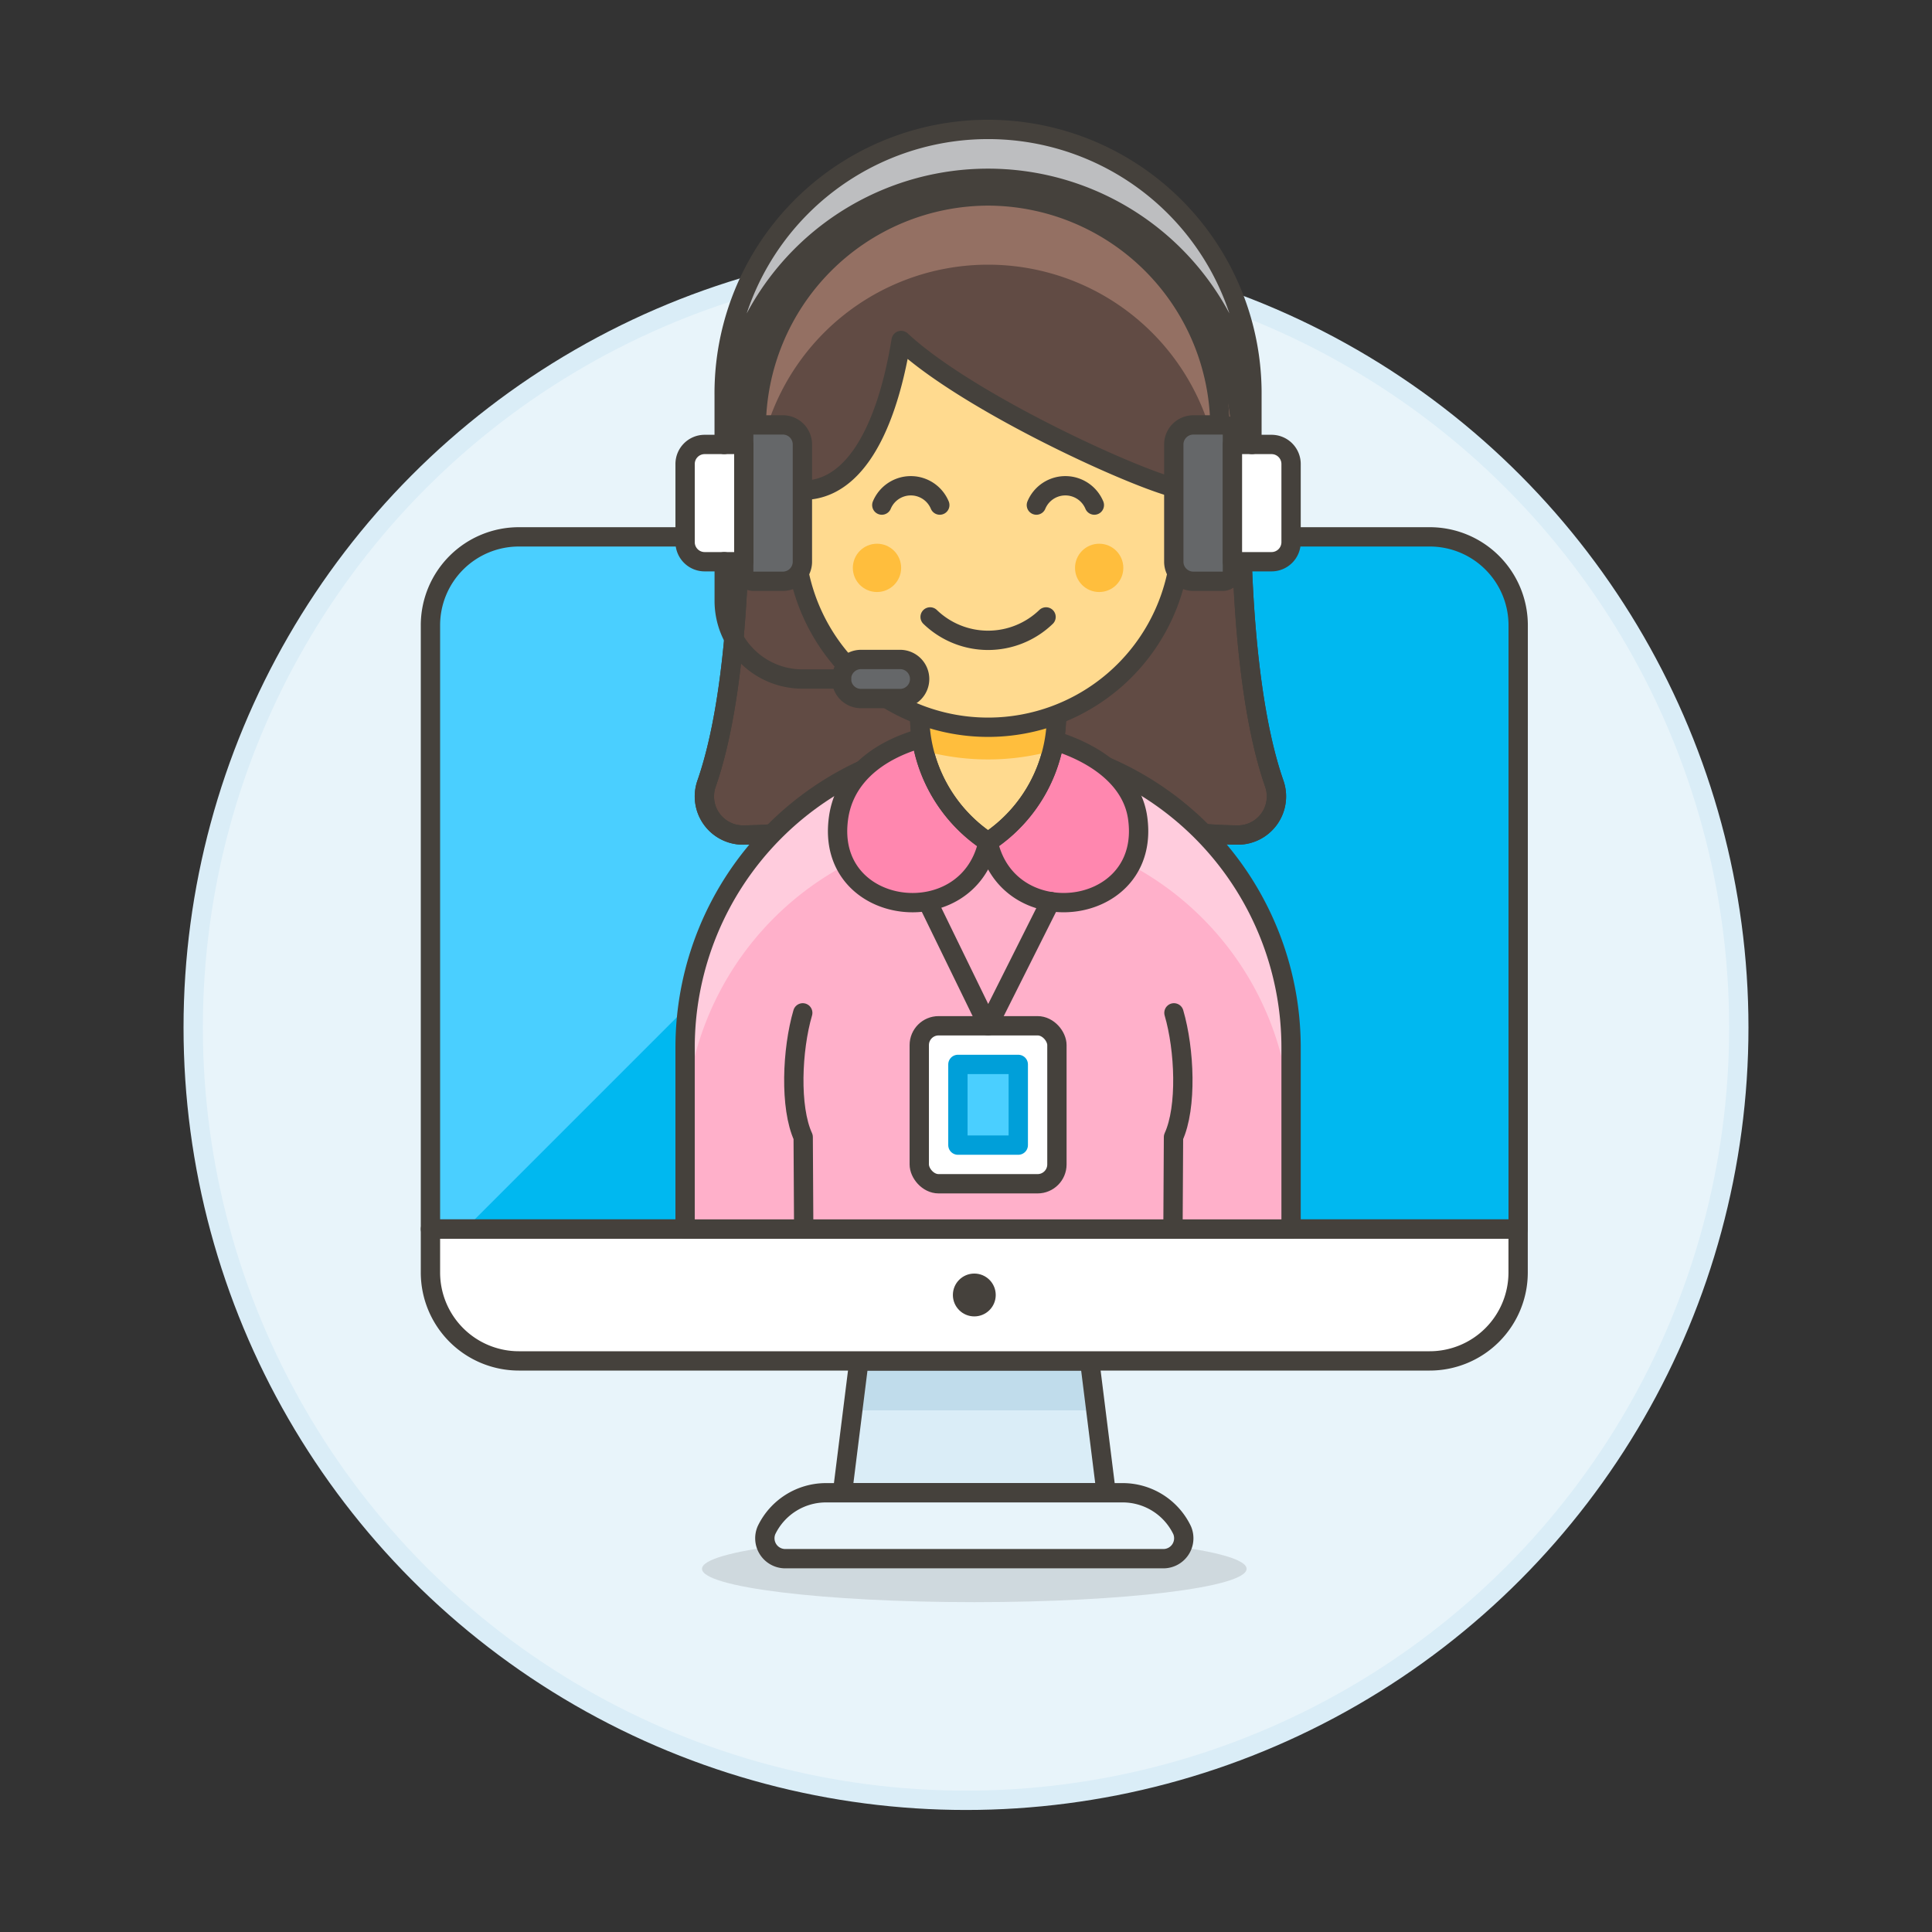 <svg xmlns="http://www.w3.org/2000/svg" viewBox="0 0 100 100"><rect x="0" y="0" width="100" height="100" fill="#333333" stroke="none"/><g class="nc-icon-wrapper"><defs/><circle class="a" cx="50" cy="53.184" r="40" fill="#e8f4fa" stroke="#daedf7" stroke-miterlimit="10"/><ellipse class="b" cx="50.43" cy="81.202" rx="14.093" ry="1.725" fill="#45413c" opacity="0.15"/><path class="c" d="M78.581 32.366A4.578 4.578 0 0 0 74 27.788H26.857a4.577 4.577 0 0 0-4.577 4.578v31.25h56.3z" style="" fill="#00b8f0"/><path class="d" d="M59.9 27.788H26.857a4.577 4.577 0 0 0-4.577 4.578v31.25h1.79z" style="" fill="#4acfff"/><path class="e" d="M57.254 77.265H43.606l.853-6.825h11.943l.852 6.825z" style="" fill="#daedf7"/><path class="f" d="M56.721 73H44.139l.32-2.56h11.943l.319 2.56z" style="" fill="#c0dceb"/><path class="g" d="M57.254 77.265H43.606l.853-6.825h11.943l.852 6.825z" fill="none" stroke="#45413c" stroke-linecap="round" stroke-linejoin="round"/><path class="h" d="M60.2 80.677H40.658a1.057 1.057 0 0 1-.983-1.476 3.415 3.415 0 0 1 3.078-1.936h15.355a3.413 3.413 0 0 1 3.077 1.935 1.057 1.057 0 0 1-.985 1.477z" fill="#e8f4fa" stroke="#45413c" stroke-linecap="round" stroke-linejoin="round"/><path class="i" d="M74 70.44a4.578 4.578 0 0 0 4.578-4.577v-2.247H22.28v2.247a4.577 4.577 0 0 0 4.577 4.577z" stroke="#45413c" stroke-linecap="round" stroke-linejoin="round" fill="#fff"/><path class="g" d="M78.581 32.366A4.578 4.578 0 0 0 74 27.788H26.857a4.577 4.577 0 0 0-4.577 4.578v31.25h56.3z" fill="none" stroke="#45413c" stroke-linecap="round" stroke-linejoin="round"/><circle class="j" cx="50.43" cy="67.028" r="1.109" style="" fill="#45413c"/><g><path class="k" d="M64.265 24.143h-.051c.025-.329.051-.659.051-1a13 13 0 0 0-26 0c0 .336.025.666.05 1h-.05s.362 10.5-1.687 16.4a2 2 0 0 0 1.962 2.677 25.613 25.613 0 0 0 12.708-3.577h.033A25.616 25.616 0 0 0 63.99 43.22a2 2 0 0 0 1.961-2.674c-2.051-5.903-1.686-16.403-1.686-16.403z" stroke-miterlimit="10" stroke="#45413c" fill="#614b44"/><path class="l" d="M38.289 26.082a12.984 12.984 0 0 1 25.951 0c0-1.2.025-1.939.025-1.939h-.051c.025-.329.051-.659.051-1a13 13 0 0 0-26 0c0 .336.025.666.05 1h-.05s.025.744.024 1.939z" style="" fill="#947063"/><path class="m" d="M64.254 27.564q-.006-.32-.009-.617c-.009.2-.015.41-.031.613z" stroke="#45413c" stroke-linecap="round" stroke-linejoin="round" fill="#724f3d"/><path class="m" d="M38.315 27.56c-.016-.2-.022-.409-.031-.613q0 .3-.009.617z" stroke="#45413c" stroke-linecap="round" stroke-linejoin="round" fill="#724f3d"/><path class="g" d="M64.265 24.143h-.051c.025-.329.051-.659.051-1a13 13 0 0 0-26 0c0 .336.025.666.05 1h-.05s.362 10.5-1.687 16.4a2 2 0 0 0 1.962 2.677 25.613 25.613 0 0 0 12.708-3.577h.033A25.616 25.616 0 0 0 63.99 43.22a2 2 0 0 0 1.961-2.674c-2.051-5.903-1.686-16.403-1.686-16.403z" fill="none" stroke="#45413c" stroke-linecap="round" stroke-linejoin="round"/><path class="n" d="M51.143 38.387a15.834 15.834 0 0 1 15.683 15.828v9.4H35.461v-9.4a15.833 15.833 0 0 1 15.682-15.828" style="" fill="#ffb0ca"/><path class="o" d="M51.144 38.387a15.834 15.834 0 0 0-15.683 15.828v4.521a15.683 15.683 0 1 1 31.365 0v-4.521a15.833 15.833 0 0 0-15.682-15.828z" style="" fill="#fcd"/><path class="g" d="M41.6 63.616l-.027-4.762c-.706-1.534-.579-4.529-.023-6.429" fill="none" stroke="#45413c" stroke-linecap="round" stroke-linejoin="round"/><path class="g" d="M60.713 63.616l.027-4.762c.706-1.534.578-4.529.023-6.429" fill="none" stroke="#45413c" stroke-linecap="round" stroke-linejoin="round"/><path class="g" d="M51.143 38.387a15.834 15.834 0 0 1 15.683 15.828v9.4H35.461v-9.4a15.833 15.833 0 0 1 15.682-15.828" fill="none" stroke="#45413c" stroke-linecap="round" stroke-linejoin="round"/><path class="p" d="M51.18 43.724c1.1 4.456 7.892 3.746 7.752-.841a5.146 5.146 0 0 0-.049-.56c-.811-5.677-14.567-6.385-15.479 0a5.146 5.146 0 0 0-.049.56c-.141 4.587 6.656 5.3 7.752.841l.036-.15z" stroke="#45413c" stroke-linecap="round" stroke-linejoin="round" fill="#ff87af"/><path class="q" d="M47.6 35.748V37a7.88 7.88 0 0 0 3.541 6.577A7.867 7.867 0 0 0 54.685 37v-1.252z" stroke="#45413c" stroke-linecap="round" stroke-linejoin="round" fill="#ffda8f"/><path class="r" d="M47.6 35.748V38.8a12.576 12.576 0 0 0 7.083 0v-3.052z" style="" fill="#ffbe3d"/><path class="g" d="M47.6 35.748V37a7.88 7.88 0 0 0 3.541 6.577A7.867 7.867 0 0 0 54.685 37v-1.252z" fill="none" stroke="#45413c" stroke-linecap="round" stroke-linejoin="round"/><path class="q" d="M61.143 25.143v-2.5a10 10 0 0 0-20 0v2.5a2 2 0 0 0 0 4c.042 0 .081-.01.123-.013a9.987 9.987 0 0 0 19.755 0c.041 0 .08.013.122.013a2 2 0 0 0 0-4z" stroke="#45413c" stroke-linecap="round" stroke-linejoin="round" fill="#ffda8f"/><circle class="r" cx="45.393" cy="29.393" r="1.25" style="" fill="#ffbe3d"/><circle class="r" cx="56.893" cy="29.393" r="1.25" style="" fill="#ffbe3d"/><path class="g" d="M54.143 31.932a4.321 4.321 0 0 1-6 0" fill="none" stroke="#45413c" stroke-linecap="round" stroke-linejoin="round"/><path class="g" d="M48.643 26.143a1.625 1.625 0 0 0-3 0" fill="none" stroke="#45413c" stroke-linecap="round" stroke-linejoin="round"/><path class="g" d="M56.643 26.143a1.625 1.625 0 0 0-3 0" fill="none" stroke="#45413c" stroke-linecap="round" stroke-linejoin="round"/><path class="s" d="M51.143 10.143a12.034 12.034 0 0 0-12 12.033v4.947a1.8 1.8 0 0 1 1.806-1.8c3 .509 4.879-2.733 5.694-7.7 3.716 3.472 13.688 7.866 14.7 7.7a1.8 1.8 0 0 1 1.8 1.8v-4.947a12.033 12.033 0 0 0-12-12.033z" style="" fill="#614b44"/><path class="l" d="M51.143 10.143a12.034 12.034 0 0 0-12 12.033V25.7a12 12 0 1 1 24 0v-3.52a12.033 12.033 0 0 0-12-12.037z" style="" fill="#947063"/><path class="g" d="M51.143 10.143a12.034 12.034 0 0 0-12 12.033v4.947a1.8 1.8 0 0 1 1.806-1.8c3 .509 4.879-2.733 5.694-7.7 3.716 3.472 13.688 7.866 14.7 7.7a1.8 1.8 0 0 1 1.8 1.8v-4.947a12.033 12.033 0 0 0-12-12.033z" fill="none" stroke="#45413c" stroke-linecap="round" stroke-linejoin="round"/><path class="t" d="M41.532 29.075a1.012 1.012 0 0 1-1.012 1.012H39a.507.507 0 0 1-.506-.506V22.5a.506.506 0 0 1 .506-.507h1.52a1.012 1.012 0 0 1 1.012 1.012z" stroke="#45413c" stroke-linecap="round" stroke-linejoin="round" fill="#656769"/><path class="i" d="M36.473 29.075H38.5v-6.07h-2.027a1.011 1.011 0 0 0-1.012 1.011v4.047a1.012 1.012 0 0 0 1.012 1.012z" stroke="#45413c" stroke-linecap="round" stroke-linejoin="round" fill="#fff"/><path class="t" d="M61.767 30.087h1.518a.506.506 0 0 0 .505-.506V22.5a.505.505 0 0 0-.505-.506h-1.518a1.012 1.012 0 0 0-1.012 1.012v6.07a1.012 1.012 0 0 0 1.012 1.011z" stroke="#45413c" stroke-linecap="round" stroke-linejoin="round" fill="#656769"/><path class="i" d="M66.826 28.063a1.012 1.012 0 0 1-1.012 1.012H63.79v-6.07h2.024a1.011 1.011 0 0 1 1.012 1.011z" stroke="#45413c" stroke-linecap="round" stroke-linejoin="round" fill="#fff"/><path class="u" d="M64.8 23.005a13.659 13.659 0 1 0-27.317 0v-2.53a13.659 13.659 0 1 1 27.317 0z" stroke="#45413c" stroke-linecap="round" stroke-linejoin="round" fill="#bdbec0"/><path class="t" d="M46.591 36.157h-2.024a1.012 1.012 0 0 1-1.012-1.011 1.012 1.012 0 0 1 1.012-1.012h2.024a1.012 1.012 0 0 1 1.009 1.012 1.011 1.011 0 0 1-1.009 1.011z" stroke="#45413c" stroke-linecap="round" stroke-linejoin="round" fill="#656769"/><path class="g" d="M43.555 35.146h-2.023a4.047 4.047 0 0 1-4.047-4.046v-2.025" fill="none" stroke="#45413c" stroke-linecap="round" stroke-linejoin="round"/><rect class="i" x="47.581" y="53.094" width="7.125" height="8.177" rx="1" ry="1" stroke="#45413c" stroke-linecap="round" stroke-linejoin="round" fill="#fff"/><path class="v" d="M49.581 55.094h3.125v4.177h-3.125z" fill="#4acfff" stroke-linejoin="round" stroke="#009fd9"/><path class="g" d="M48.159 46.971l2.984 6.123 3.227-6.432" fill="none" stroke="#45413c" stroke-linecap="round" stroke-linejoin="round"/></g></g></svg>